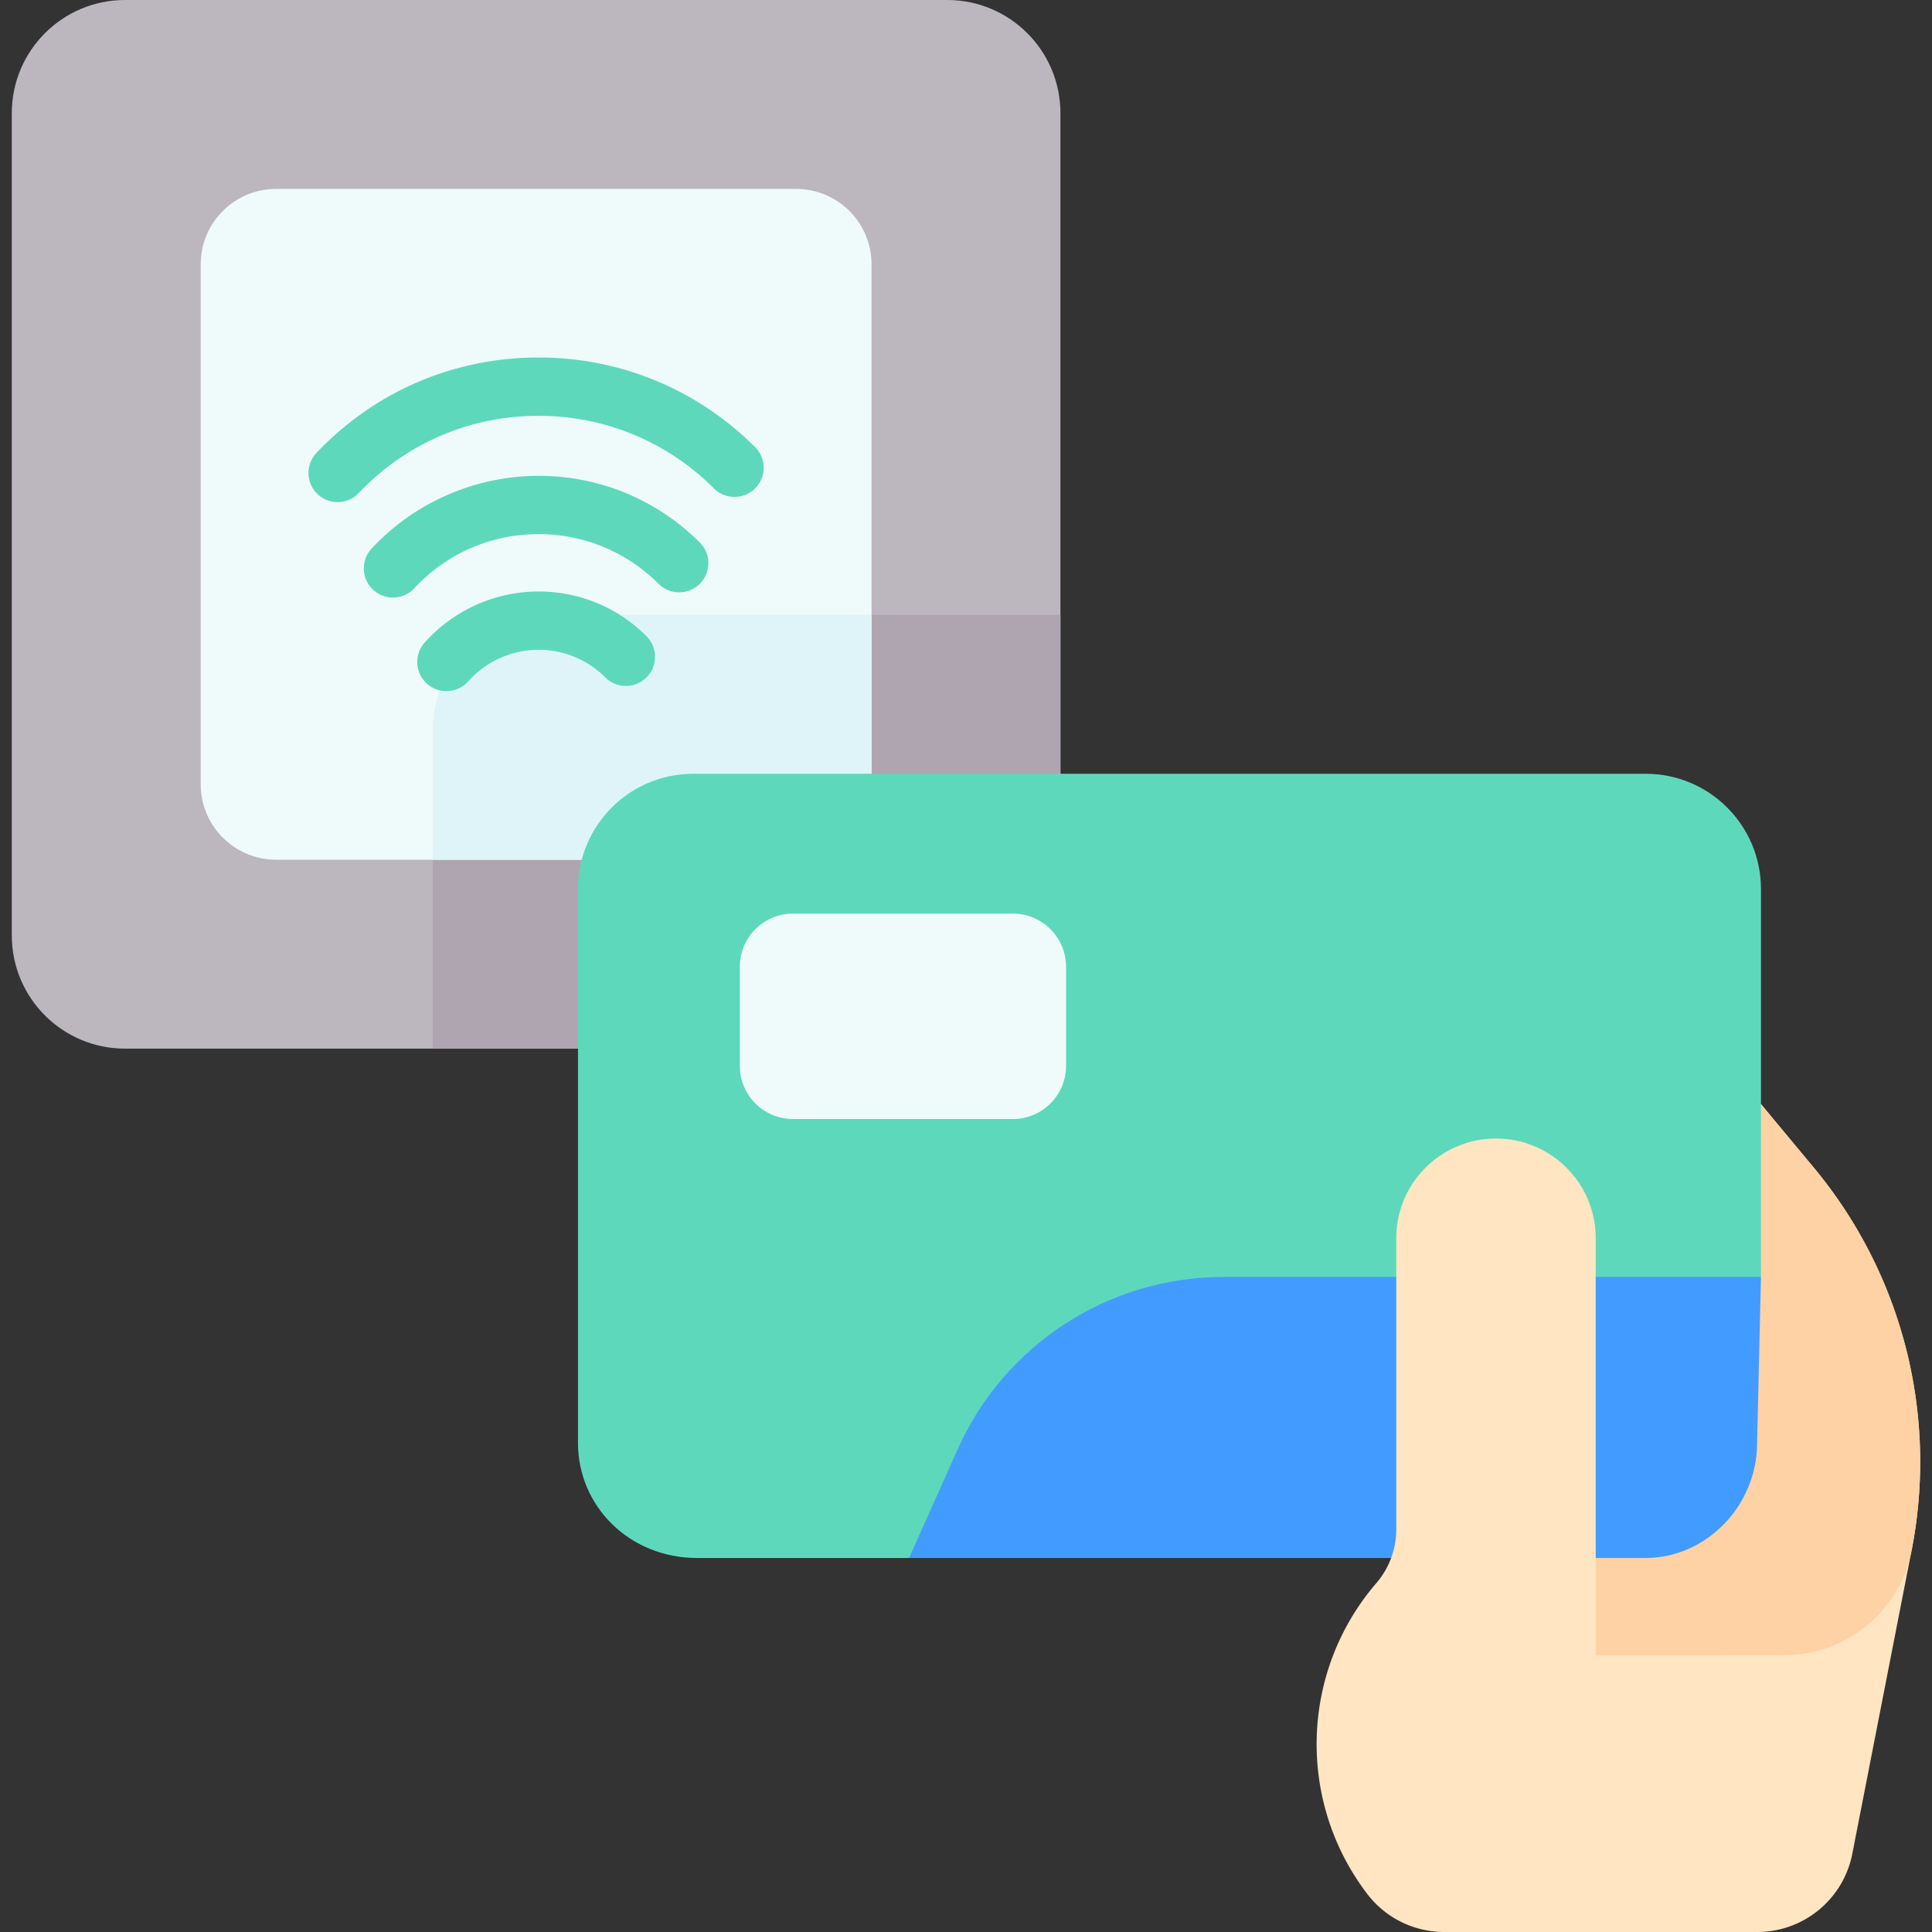 <svg xmlns="http://www.w3.org/2000/svg" viewBox="0 0 512 512"><rect x="0" y="0" width="512" height="512" fill="#333333" stroke="none"/><path fill="#ffe5c2" d="m480.702 309.476-35.412-42.597-40.432 69.81L408.898 512h56.804c12.272 0 22.825-8.69 25.179-20.733l15.726-80.446a121.94 121.94 0 0 0-25.905-101.345"/><path fill="#fed2a4" d="m480.702 309.476-35.412-42.597-40.432 69.81 2.352 102.057s37.986-.03 65.66-.087c16.451-.034 30.581-11.693 33.737-27.838a121.94 121.94 0 0 0-25.905-101.345"/><path fill="#bcb6bf" d="M251.026 277.899H33.127c-16.569 0-30-13.431-30-30V30c0-16.569 13.431-30 30-30h217.899c16.569 0 30 13.431 30 30v217.899c0 16.569-13.431 30-30 30"/><path fill="#afa5b1" d="M250.121 277.899c17.069 0 30.905-13.837 30.905-30.905v-84.029H145.229c-16.872 0-30.549 13.677-30.549 30.549V277.9z"/><path fill="#effafb" d="M210.967 227.84H73.186c-11.046 0-20-8.954-20-20V70.059c0-11.046 8.954-20 20-20h137.782c11.046 0 20 8.954 20 20V207.84c-.001 11.046-8.955 20-20.001 20"/><path fill="#def4f8" d="M210.364 227.84c11.379 0 20.604-9.225 20.604-20.604v-44.272H145.23c-16.872 0-30.549 13.677-30.549 30.549v34.327z"/><path fill="#5ed8bb" d="m385.904 397.059-144.991 15.828h-56.178c-17.89 0-31.567-13.677-31.567-30.549V235.607c0-16.872 13.677-30.549 30.549-30.549h252.41c16.872 0 30.549 13.677 30.549 30.549v102.798z"/><path fill="#429cff" d="m253.777 384.093-12.864 28.794h195.213c15.853 0 29.53-13.677 29.53-30.549l1.018-43.934H324.229c-30.44 0-58.036 17.896-70.452 45.689"/><path fill="#ffe5c2" d="M396.454 301.728c-14.599 0-26.433 11.834-26.433 26.432v77.152a21.8 21.8 0 0 1-5.272 14.217c-20.155 23.439-21.167 57.782-2.429 82.367A25.66 25.66 0 0 0 382.725 512h40.161V328.16c0-14.598-11.834-26.432-26.432-26.432"/><path fill="#effafb" d="M268.427 296.552h-58.28c-7.782 0-14.09-6.308-14.09-14.09v-26.257c0-7.782 6.308-14.09 14.09-14.09h58.28c7.782 0 14.09 6.308 14.09 14.09v26.257c0 7.782-6.308 14.09-14.09 14.09"/><g fill="#5ed8bb"><path d="M104.14 158.356a7.726 7.726 0 0 1-5.652-12.993c11.402-12.24 27.528-19.261 44.244-19.261 16.149 0 31.332 6.289 42.753 17.708a7.727 7.727 0 0 1-10.928 10.927c-8.501-8.501-19.803-13.183-31.825-13.183-12.626 0-24.323 5.093-32.937 14.341a7.7 7.7 0 0 1-5.655 2.461"/><path d="M89.472 133.06a7.727 7.727 0 0 1-5.6-13.049c15.487-16.294 36.39-25.268 58.86-25.268 21.687 0 42.076 8.445 57.412 23.781a7.727 7.727 0 0 1-10.928 10.927c-12.417-12.416-28.926-19.255-46.485-19.255-18.193 0-35.119 7.267-47.659 20.461a7.7 7.7 0 0 1-5.6 2.403M118.31 183.156a7.727 7.727 0 0 1-5.764-12.869 40.5 40.5 0 0 1 30.186-13.536c10.802 0 20.958 4.206 28.596 11.845a7.726 7.726 0 1 1-10.926 10.927 24.83 24.83 0 0 0-17.67-7.319 25.03 25.03 0 0 0-18.653 8.369 7.7 7.7 0 0 1-5.769 2.583"/></g></svg>